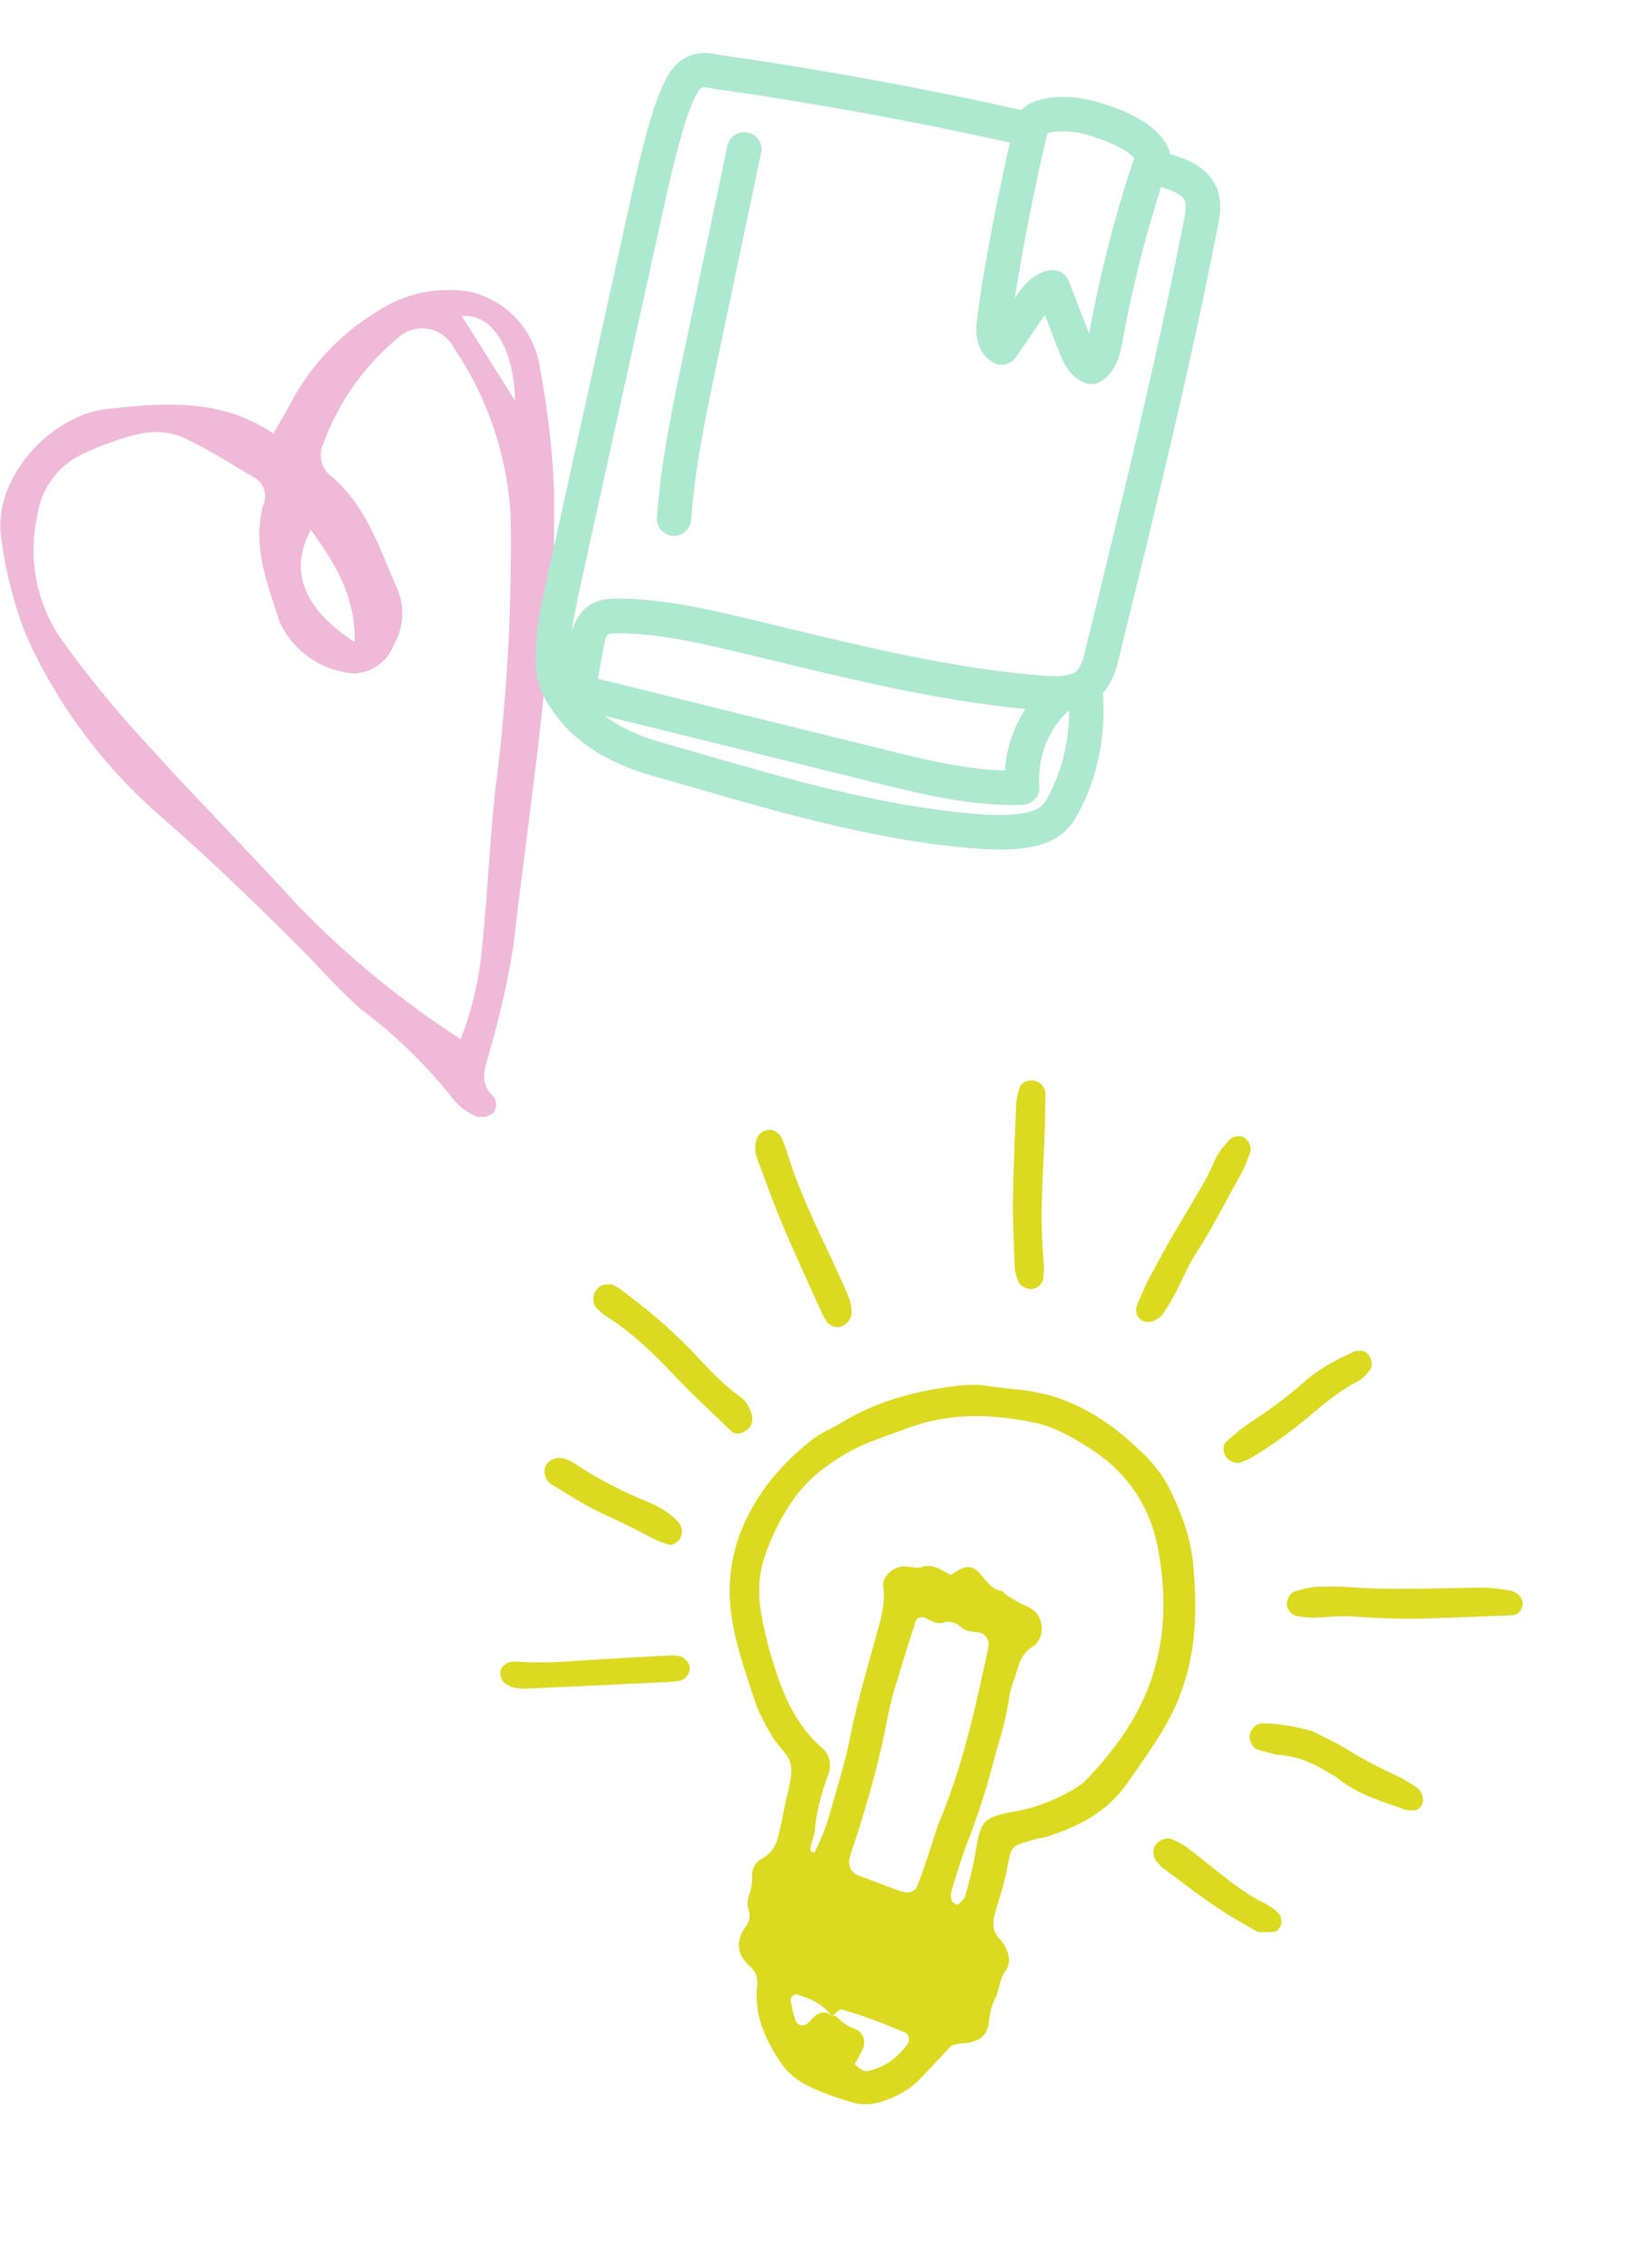 <svg width="193" height="266" viewBox="0 0 193 266" fill="none" xmlns="http://www.w3.org/2000/svg">
<g clip-path="url(#clip0_105_39)">
<path fill-rule="evenodd" clip-rule="evenodd" d="M111.6 239.971C110.396 241.252 109.173 242.583 107.899 243.895C106.705 245.15 105.198 245.933 103.581 246.469C102.44 246.84 101.276 246.969 100.118 246.634C98.985 246.308 97.862 245.957 96.768 245.53C94.81 244.765 92.902 243.874 91.678 242.054C89.972 239.52 88.659 236.877 88.781 233.715C88.792 233.31 88.854 232.926 88.855 232.547C88.829 231.866 88.651 231.271 88.139 230.78C88.057 230.689 87.94 230.614 87.858 230.524C86.355 229.12 86.37 227.579 87.495 225.976C87.895 225.402 88.087 224.835 87.878 224.17C87.659 223.53 87.647 222.884 87.885 222.276C88.171 221.542 88.26 220.789 88.248 219.996C88.219 219.168 88.618 218.448 89.328 218.054C90.473 217.451 91.046 216.507 91.329 215.334C91.641 214.084 91.877 212.805 92.138 211.535C92.423 210.13 92.916 208.717 92.837 207.344C92.752 205.91 91.365 204.96 90.639 203.742C89.769 202.294 88.969 200.814 88.436 199.176C87.486 196.208 86.439 193.26 85.918 190.168C84.982 184.608 86.231 179.61 89.404 175.013C91.042 172.618 93.059 170.605 95.332 168.837C96.348 168.037 97.59 167.559 98.703 166.885C102.783 164.393 107.3 163.181 111.986 162.589C113.282 162.424 114.563 162.37 115.892 162.568C117.186 162.782 118.494 162.884 119.783 163.037C124.2 163.507 128.048 165.36 131.454 168.121C132.368 168.857 133.227 169.659 134.086 170.462C135.406 171.736 136.534 173.198 137.326 174.849C138.644 177.552 139.689 180.353 139.972 183.382C140.3 186.895 140.404 190.379 139.8 193.878C139.257 196.993 138.216 199.884 136.621 202.616C135.301 204.873 133.781 206.964 132.302 209.1C129.938 212.525 126.535 214.26 122.752 215.467C122.383 215.586 121.968 215.598 121.609 215.692C118.452 216.647 118.712 216.282 118.095 219.513C117.771 221.167 117.199 222.782 116.739 224.411C116.435 225.489 116.414 226.444 117.208 227.337C117.479 227.618 117.705 227.94 117.896 228.277C118.452 229.253 118.615 230.338 117.939 231.242C117.199 232.236 117.277 233.463 116.735 234.477C116.212 235.44 116.146 236.435 115.983 237.452C115.783 238.716 114.963 239.388 113.587 239.609C113.213 239.667 112.798 239.68 112.423 239.738C112.17 239.785 111.933 239.868 111.6 239.971ZM97.567 236.504C96.586 235.041 95.07 234.42 93.495 233.951C93.18 233.857 92.718 234.289 92.761 234.627C92.915 235.359 93.034 236.105 93.274 236.841C93.489 237.567 94.195 237.784 94.753 237.331C95.141 237.015 95.43 236.574 95.858 236.304C96.437 235.946 97.05 235.952 97.567 236.504C97.699 236.468 97.875 236.391 97.952 236.421C98.651 236.957 99.215 237.614 100.15 237.921C101.314 238.318 101.659 239.386 101.192 240.43C100.93 241.027 100.575 241.56 100.271 242.112C101.039 242.85 101.385 243.014 101.855 242.935C103.822 242.478 105.346 241.351 106.515 239.707C106.785 239.316 106.631 238.585 106.174 238.406C103.676 237.373 101.178 236.339 98.593 235.679C98.171 236.01 97.864 236.27 97.567 236.504ZM111.542 184.739C111.879 184.55 112.292 184.244 112.761 184.018C113.548 183.655 114.284 183.796 114.873 184.464C115.651 185.322 116.229 186.394 117.523 186.608C118.489 187.51 119.665 188.028 120.82 188.596C121.9 189.134 122.414 190.444 122.177 191.577C122.031 192.249 121.692 192.817 121.148 193.159C120.06 193.843 119.604 194.862 119.296 196.025C119.022 197.027 118.56 197.985 118.423 199.011C118.04 201.867 117.104 204.565 116.371 207.343C115.574 210.358 114.599 213.304 113.462 216.216C112.75 218.039 112.226 219.906 111.642 221.779C111.538 222.118 111.568 222.567 111.637 222.915C111.68 223.107 111.975 223.251 112.184 223.391C112.25 223.446 112.427 223.369 112.508 223.313C112.763 223.034 113.131 222.769 113.234 222.43C113.669 220.79 114.155 219.171 114.417 217.523C115.052 213.422 115.272 213.158 119.465 212.403C121.68 211.984 123.708 211.142 125.654 210.064C126.329 209.685 126.998 209.247 127.535 208.697C130.399 205.643 132.91 202.363 134.529 198.444C136.786 192.964 136.929 187.271 135.845 181.566C134.879 176.461 132.044 172.465 127.584 169.702C125.606 168.463 123.538 167.305 121.177 166.821C116.385 165.883 111.591 165.703 106.895 167.371C105.189 167.988 103.457 168.596 101.756 169.274C99.939 170.023 98.257 171.03 96.687 172.197C95.324 173.211 94.16 174.39 93.14 175.801C91.701 177.836 90.607 180.035 89.784 182.369C89.039 184.501 88.898 186.663 89.254 188.903C89.595 191.108 90.147 193.22 90.811 195.347C91.971 198.981 93.418 202.406 96.442 205.017C97.403 205.859 97.587 207.039 97.147 208.239C96.387 210.335 95.774 212.43 95.603 214.669C95.564 215.295 95.256 215.934 95.13 216.556C95.062 216.88 94.949 217.244 95.543 217.301C96.259 215.917 96.848 214.484 97.284 212.991C98.156 209.859 99.165 206.751 99.787 203.58C100.57 199.625 101.728 195.759 102.8 191.888C103.299 190.011 103.925 188.184 103.627 186.171C103.447 184.904 104.819 183.718 106.131 183.735C106.78 183.725 107.492 184.003 108.052 183.843C109.355 183.359 110.304 184.08 111.542 184.739ZM110.032 214.118C112.995 207.133 114.448 200.26 115.927 193.396C115.951 193.26 115.965 193.149 115.989 193.012C116.079 192.405 115.581 191.656 114.992 191.514C114.24 191.337 113.421 191.484 112.777 190.882C112.158 190.29 111.467 190.108 110.643 190.341C109.82 190.574 109.156 190.022 108.444 189.744C108.088 189.605 107.578 189.786 107.459 190.089C107.021 191.436 106.574 192.807 106.161 194.164C105.475 196.522 104.616 198.871 104.168 201.293C103.239 206.3 101.867 211.162 100.308 215.981C100.096 216.598 99.884 217.216 99.707 217.818C99.433 218.82 99.832 219.676 100.757 220.008C102.343 220.599 103.92 221.214 105.516 221.779C105.771 221.879 106.029 221.892 106.268 221.956C106.72 222.074 107.401 221.757 107.569 221.326C107.757 220.845 107.97 220.374 108.132 219.883C108.847 217.828 109.521 215.727 110.032 214.118Z" fill="#DBDA20"/>
<path fill-rule="evenodd" clip-rule="evenodd" d="M177.393 186.616C178.105 186.894 178.459 187.266 178.606 187.79C178.784 188.385 178.361 189.241 177.81 189.376C177.679 189.412 177.563 189.484 177.451 189.469C174.205 189.602 170.959 189.735 167.697 189.833C164.704 189.918 161.719 189.832 158.732 189.6C157.201 189.468 155.607 189.722 154.042 189.752C153.394 189.762 152.759 189.66 152.125 189.558C151.526 189.441 150.941 188.687 150.967 188.172C150.991 187.51 151.414 186.8 151.975 186.64C152.728 186.438 153.491 186.21 154.245 186.155C155.537 186.076 156.859 186.067 158.142 186.159C162.558 186.483 167.005 186.352 171.407 186.262C173.093 186.221 174.79 186.154 176.485 186.466C176.845 186.519 177.231 186.582 177.393 186.616Z" fill="#DBDA20"/>
<path fill-rule="evenodd" clip-rule="evenodd" d="M90.838 132.619C91.012 132.775 91.516 133.059 91.703 133.482C92.132 134.409 92.41 135.422 92.734 136.395C94.262 140.96 96.462 145.233 98.45 149.599C98.869 150.551 99.324 151.487 99.683 152.444C99.85 152.918 99.901 153.463 99.911 153.963C99.953 154.68 99.257 155.487 98.549 155.649C97.947 155.764 97.194 155.441 96.885 154.882C96.694 154.545 96.503 154.208 96.348 153.855C94.815 150.426 93.221 147.003 91.759 143.543C90.691 141.025 89.815 138.465 88.843 135.926C88.552 135.17 88.555 134.413 88.766 133.648C88.966 132.91 89.877 132.303 90.838 132.619Z" fill="#DBDA20"/>
<path fill-rule="evenodd" clip-rule="evenodd" d="M134.641 150.281C135.258 149.15 136.278 147.214 137.374 145.308C138.66 143.067 140.012 140.881 141.297 138.64C141.751 137.854 142.102 137.029 142.479 136.213C142.891 135.236 143.552 134.443 144.254 133.696C144.665 133.244 145.586 133.137 146.02 133.452C146.561 133.868 146.862 134.598 146.679 135.14C146.378 135.985 146.093 136.866 145.65 137.626C143.861 140.78 142.276 144.013 140.294 147.061C139.321 148.578 138.659 150.274 137.802 151.866C137.374 152.662 136.896 153.437 136.401 154.178C136.196 154.478 135.823 154.682 135.486 154.871C134.916 155.203 134.084 155.083 133.69 154.666C133.296 154.249 133.22 153.694 133.372 153.229C133.588 152.525 133.952 151.821 134.641 150.281Z" fill="#DBDA20"/>
<path fill-rule="evenodd" clip-rule="evenodd" d="M71.729 150.631C72.024 150.776 72.37 150.94 72.697 151.155C75.723 153.387 78.593 155.793 81.198 158.502C82.99 160.369 84.691 162.317 86.828 163.823C87.588 164.354 88.032 165.169 88.228 166.092C88.407 166.833 88.015 167.613 87.228 167.977C86.724 168.218 86.187 168.242 85.783 167.851C83.548 165.694 81.258 163.603 79.123 161.339C76.717 158.795 74.211 156.357 71.229 154.463C70.801 154.208 70.412 153.852 70.034 153.471C69.169 152.608 69.701 150.948 70.888 150.682C71.132 150.661 71.39 150.674 71.729 150.631Z" fill="#DBDA20"/>
<path fill-rule="evenodd" clip-rule="evenodd" d="M121.738 126.887C122.176 127.117 122.652 127.624 122.654 128.295C122.627 130.765 122.575 133.225 122.446 135.655C122.219 139.914 122.052 144.168 122.489 148.453C122.524 148.963 122.438 149.484 122.387 149.989C122.322 150.606 121.699 151.15 121.067 151.195C120.459 151.25 119.634 150.811 119.452 150.302C119.285 149.828 119.103 149.319 119.068 148.809C118.96 146.083 118.817 143.372 118.847 140.669C118.902 136.927 119.078 133.173 119.23 129.409C119.269 128.783 119.456 128.155 119.642 127.528C119.828 126.9 120.929 126.484 121.738 126.887Z" fill="#DBDA20"/>
<path fill-rule="evenodd" clip-rule="evenodd" d="M154.024 203.081C155.287 203.749 156.717 204.366 158.032 205.2C159.918 206.375 161.873 207.372 163.883 208.303C164.702 208.681 165.472 209.186 166.242 209.691C166.686 209.981 166.878 210.464 166.954 211.02C167.036 211.635 166.481 212.381 165.878 212.35C165.498 212.347 165.083 212.36 164.727 212.221C162.027 211.255 159.258 210.465 156.991 208.617C156.592 208.286 156.084 208.087 155.666 207.807C153.999 206.748 152.193 206.043 150.215 205.854C149.313 205.764 148.454 205.487 147.56 205.225C147.006 205.067 146.578 204.287 146.617 203.661C146.655 202.888 147.393 202.125 148.118 202.146C150.078 202.153 151.987 202.519 154.024 203.081Z" fill="#DBDA20"/>
<path fill-rule="evenodd" clip-rule="evenodd" d="M159.768 158.431C160.763 158.586 161.269 160.067 160.718 160.728C160.297 161.205 159.846 161.759 159.297 162.04C157.179 163.11 155.385 164.627 153.601 166.119C151.5 167.895 149.297 169.486 146.954 170.906C146.526 171.176 146.016 171.356 145.532 171.546C145.012 171.752 144.183 171.399 143.828 170.881C143.458 170.328 143.45 169.449 143.882 169.093C144.766 168.329 145.625 167.556 146.607 166.918C148.892 165.418 151.106 163.802 153.13 161.996C154.793 160.515 156.769 159.507 158.802 158.579C159.14 158.39 159.551 158.463 159.768 158.431Z" fill="#DBDA20"/>
<path fill-rule="evenodd" clip-rule="evenodd" d="M79.933 194.309C80.535 194.719 80.898 195.065 80.929 195.661C80.951 196.282 80.441 196.988 79.864 197.113C79.48 197.196 79.106 197.254 78.716 197.277C73.13 197.547 67.544 197.816 61.969 198.061C61.457 198.094 60.905 198.083 60.417 197.98C60.057 197.927 59.696 197.727 59.359 197.538C58.855 197.253 58.568 196.412 58.76 195.845C58.883 195.455 59.512 194.971 59.937 194.933C60.206 194.921 60.458 194.874 60.707 194.913C63.582 195.131 66.427 194.899 69.288 194.704C72.407 194.521 75.501 194.329 78.635 194.181C79.086 194.153 79.599 194.266 79.933 194.309Z" fill="#DBDA20"/>
<path fill-rule="evenodd" clip-rule="evenodd" d="M66.695 171.251C66.914 171.366 67.158 171.49 67.367 171.63C70.06 173.441 72.942 174.916 75.948 176.149C77.285 176.7 78.503 177.409 79.506 178.443C79.982 178.95 80.1 179.55 79.893 180.228C79.717 180.831 78.931 181.341 78.388 181.158C77.793 180.955 77.163 180.767 76.582 180.453C74.657 179.38 72.672 178.459 70.662 177.528C68.55 176.557 66.602 175.242 64.629 174.063C63.85 173.583 63.655 172.282 64.186 171.672C64.652 171.154 65.258 170.953 65.927 171.039C66.212 171.062 66.456 171.187 66.695 171.251Z" fill="#DBDA20"/>
<path fill-rule="evenodd" clip-rule="evenodd" d="M147.584 226.624C145.938 225.66 144.339 224.802 142.835 223.777C140.678 222.322 138.605 220.725 136.513 219.178C136.196 218.938 135.961 218.641 135.699 218.335C135.274 217.848 135.195 217 135.504 216.508C135.979 215.818 136.852 215.458 137.529 215.752C138.129 216.016 138.719 216.305 139.22 216.675C140.47 217.601 141.69 218.603 142.921 219.579C144.667 220.962 146.397 222.309 148.423 223.275C148.988 223.554 149.529 223.97 150 224.416C150.23 224.652 150.346 225.106 150.354 225.459C150.374 225.934 149.859 226.579 149.469 226.601C148.861 226.656 148.233 226.615 147.584 226.624Z" fill="#DBDA20"/>
</g>
<g clip-path="url(#clip1_105_39)">
<path d="M32.08 50.85C32.847 49.543 33.359 48.599 33.834 47.8C36.172 43.151 39.789 39.229 44.283 36.506C47.535 34.363 51.481 33.564 55.318 34.254C57.437 34.799 59.373 35.961 60.798 37.595C62.223 39.229 63.136 41.299 63.392 43.442C64.635 49.943 65.183 56.516 65.037 63.125C64.671 79.213 62.04 95.047 60.25 110.845C59.592 114.985 58.679 119.052 57.51 123.083C57.035 125.044 55.975 126.932 57.985 128.712C58.277 129.22 58.277 129.874 57.985 130.419C57.473 130.927 56.706 131.145 56.012 131C54.952 130.6 54.002 129.91 53.272 129.039C50.129 125.044 46.475 121.485 42.42 118.435C39.351 115.783 36.72 112.588 33.797 109.791C29.084 105.107 24.151 100.386 19.073 95.955C12.203 90.035 6.723 82.7 3.033 74.456C1.644 70.897 0.694 67.193 0.183 63.416C-1.096 56.044 6.102 48.672 12.496 47.981C18.853 47.291 25.722 46.565 32.08 50.85ZM54.039 121.885C55.391 118.435 56.231 114.803 56.56 111.099C57.218 104.925 57.437 98.715 58.131 92.541C59.483 81.973 60.067 71.333 59.921 60.692C59.556 53.574 57.254 46.674 53.235 40.791C52.65 39.629 51.518 38.794 50.239 38.576C48.923 38.358 47.608 38.757 46.658 39.665C42.712 42.934 39.716 47.183 37.962 51.976C37.305 53.284 37.633 54.845 38.766 55.789C43.004 59.276 44.502 64.324 46.622 69.081C47.535 71.224 47.352 73.657 46.183 75.691C45.453 77.652 43.553 78.959 41.433 78.995C37.67 78.669 34.382 76.381 32.81 72.967C31.386 68.464 29.559 64.106 30.874 59.276C31.422 58.041 30.947 56.625 29.778 55.971C27.038 54.41 24.37 52.63 21.484 51.323C19.986 50.669 18.305 50.524 16.698 50.814C14.359 51.323 12.057 52.158 9.865 53.175C6.906 54.482 4.823 57.242 4.384 60.474C3.252 65.486 4.275 70.752 7.198 75.001C10.157 79.104 13.373 83.063 16.807 86.803C22.763 93.413 29.011 99.695 35.003 106.269C40.739 112.188 47.133 117.418 54.039 121.885ZM36.464 62.145C33.651 67.411 36.135 71.732 41.616 75.328C41.726 69.953 39.351 66.139 36.464 62.145ZM60.433 47.001C60.287 40.646 57.619 36.724 54.185 37.087L60.433 47.001Z" fill="#F0B9D8"/>
</g>
<g clip-path="url(#clip2_105_39)">
<path d="M129.39 81.326C130.572 79.986 130.995 78.321 131.176 77.621L131.93 74.531C135.266 60.963 139.818 42.389 142.864 26.639C143.107 25.433 143.462 23.586 142.677 21.864C141.596 19.423 138.905 18.576 137.475 18.114C137.405 18.098 137.335 18.082 137.265 18.065C137.245 17.912 137.207 17.755 137.169 17.598C136.305 15.263 133.487 13.366 128.779 11.958C125.956 11.117 121.619 10.982 119.839 12.907C119.822 12.902 119.804 12.898 119.787 12.894L119.769 12.89C108.169 10.309 96.309 8.13 84.535 6.455C84.426 6.448 84.321 6.423 84.198 6.395C83.083 6.173 80.094 5.572 78.154 9.222C76.584 12.16 75.174 17.993 74.127 22.741L64.127 68.048C63.654 70.165 62.945 73.377 62.884 75.794L62.862 76.289C62.803 78.057 62.724 80.469 64.706 83.175C64.72 83.196 64.72 83.196 64.733 83.218C64.76 83.261 64.787 83.305 64.818 83.33L64.832 83.352C67.053 86.781 71.197 89.505 76.55 91.008C78.251 91.496 79.951 91.983 81.67 92.475C87.015 94.013 92.447 95.571 97.963 96.851C103.004 98.022 108.116 98.967 113.303 99.429C115.244 99.602 117.341 99.736 119.512 99.554C122.007 99.335 123.841 98.61 125.115 97.348C125.882 96.598 126.388 95.695 126.773 94.912C128.866 90.76 129.777 85.961 129.39 81.326ZM117.902 90.385C113.087 90.232 108.238 89.032 103.564 87.873L70.143 79.613L70.802 76.055C70.866 75.699 71.063 74.612 71.349 74.419C71.569 74.266 72.287 74.284 72.545 74.289C77.13 74.314 81.674 75.313 86.725 76.523C88.108 76.863 89.514 77.189 90.897 77.529C100.45 79.839 110.305 82.201 120.299 83.167C118.921 85.278 118.078 87.791 117.902 90.385ZM122.911 15.624C123.637 15.366 125.595 15.226 127.604 15.822C131.134 16.883 132.52 17.929 133.064 18.537C130.82 25.253 129.047 32.17 127.779 39.149L125.399 32.974C125.157 32.343 124.616 31.883 123.966 31.732C123.72 31.675 123.466 31.653 123.213 31.706C121.066 32.024 119.827 33.852 119.156 34.828L119.071 34.956C120.203 27.445 122.342 17.755 122.911 15.624ZM81.698 11.102C82.224 10.111 82.439 10.143 83.392 10.345C83.585 10.39 83.782 10.417 83.944 10.436C95.485 12.077 107.117 14.202 118.489 16.731C117.381 21.502 115.42 31.066 114.62 37.541C114.215 40.88 115.74 42.124 116.671 42.581C116.803 42.649 116.94 42.7 117.08 42.732C117.871 42.916 118.723 42.594 119.197 41.906L122.478 37.102C122.508 37.053 122.538 37.004 122.59 36.942L124.266 41.283C124.649 42.263 125.431 44.318 127.467 44.958C128.038 45.128 128.645 45.065 129.143 44.754C131.066 43.567 131.471 41.268 131.7 40.041C132.803 33.933 134.345 27.852 136.221 21.924L136.238 21.928C137.083 22.198 138.648 22.71 139.002 23.497C139.261 24.058 139.059 25.087 138.901 25.848C135.858 41.507 131.318 60.028 127.995 73.543L127.24 76.633C126.806 78.425 126.266 78.838 125.9 78.975C124.836 79.415 123.461 79.356 122.046 79.231C111.874 78.391 101.707 75.938 91.856 73.558C90.455 73.214 89.067 72.892 87.666 72.548C82.37 71.281 77.593 70.247 72.566 70.212C71.402 70.201 70.157 70.302 69.054 71.066C67.86 71.902 67.343 73.174 67.063 74.222C67.292 72.438 67.735 70.37 68.064 68.87L78.051 23.541C78.968 19.43 80.335 13.625 81.698 11.102ZM123.16 93.09C122.911 93.607 122.626 94.116 122.268 94.46C121.692 95.031 120.669 95.369 119.153 95.518C117.301 95.682 115.423 95.561 113.666 95.394C103.204 94.45 92.826 91.466 82.779 88.576C81.06 88.085 79.359 87.597 77.641 87.105C74.982 86.358 72.716 85.275 70.962 83.978L102.583 91.782C103.843 92.094 105.121 92.409 106.421 92.711C110.812 93.73 115.341 94.559 119.984 94.412C120.544 94.394 121.065 94.144 121.434 93.747C121.808 93.333 121.992 92.782 121.952 92.234C121.687 88.833 123.009 85.448 125.446 83.323C125.458 86.703 124.669 90.1 123.16 93.09Z" fill="#ADE9CF"/>
<path d="M77.07 60.7C77.003 61.705 77.669 62.583 78.618 62.803C78.723 62.828 78.828 62.852 78.938 62.859C80.05 62.932 81.021 62.099 81.095 60.985C81.528 54.814 82.839 48.606 84.106 42.591L89.29 17.949C89.526 16.853 88.852 15.769 87.737 15.547C86.644 15.312 85.575 16.01 85.339 17.106L80.151 41.766C78.856 47.904 77.529 54.257 77.07 60.7Z" fill="#ADE9CF"/>
</g>
<defs>
<clipPath id="clip0_105_39">
<rect width="114.764" height="122.343" fill="white" transform="translate(86.044 110) rotate(21.333)"/>
</clipPath>
<clipPath id="clip1_105_39">
<rect width="65" height="97" fill="white" transform="translate(0 34)"/>
</clipPath>
<clipPath id="clip2_105_39">
<rect width="68.342" height="89.699" fill="white" transform="translate(79.27 0.427) rotate(13.07)"/>
</clipPath>
</defs>
</svg>
